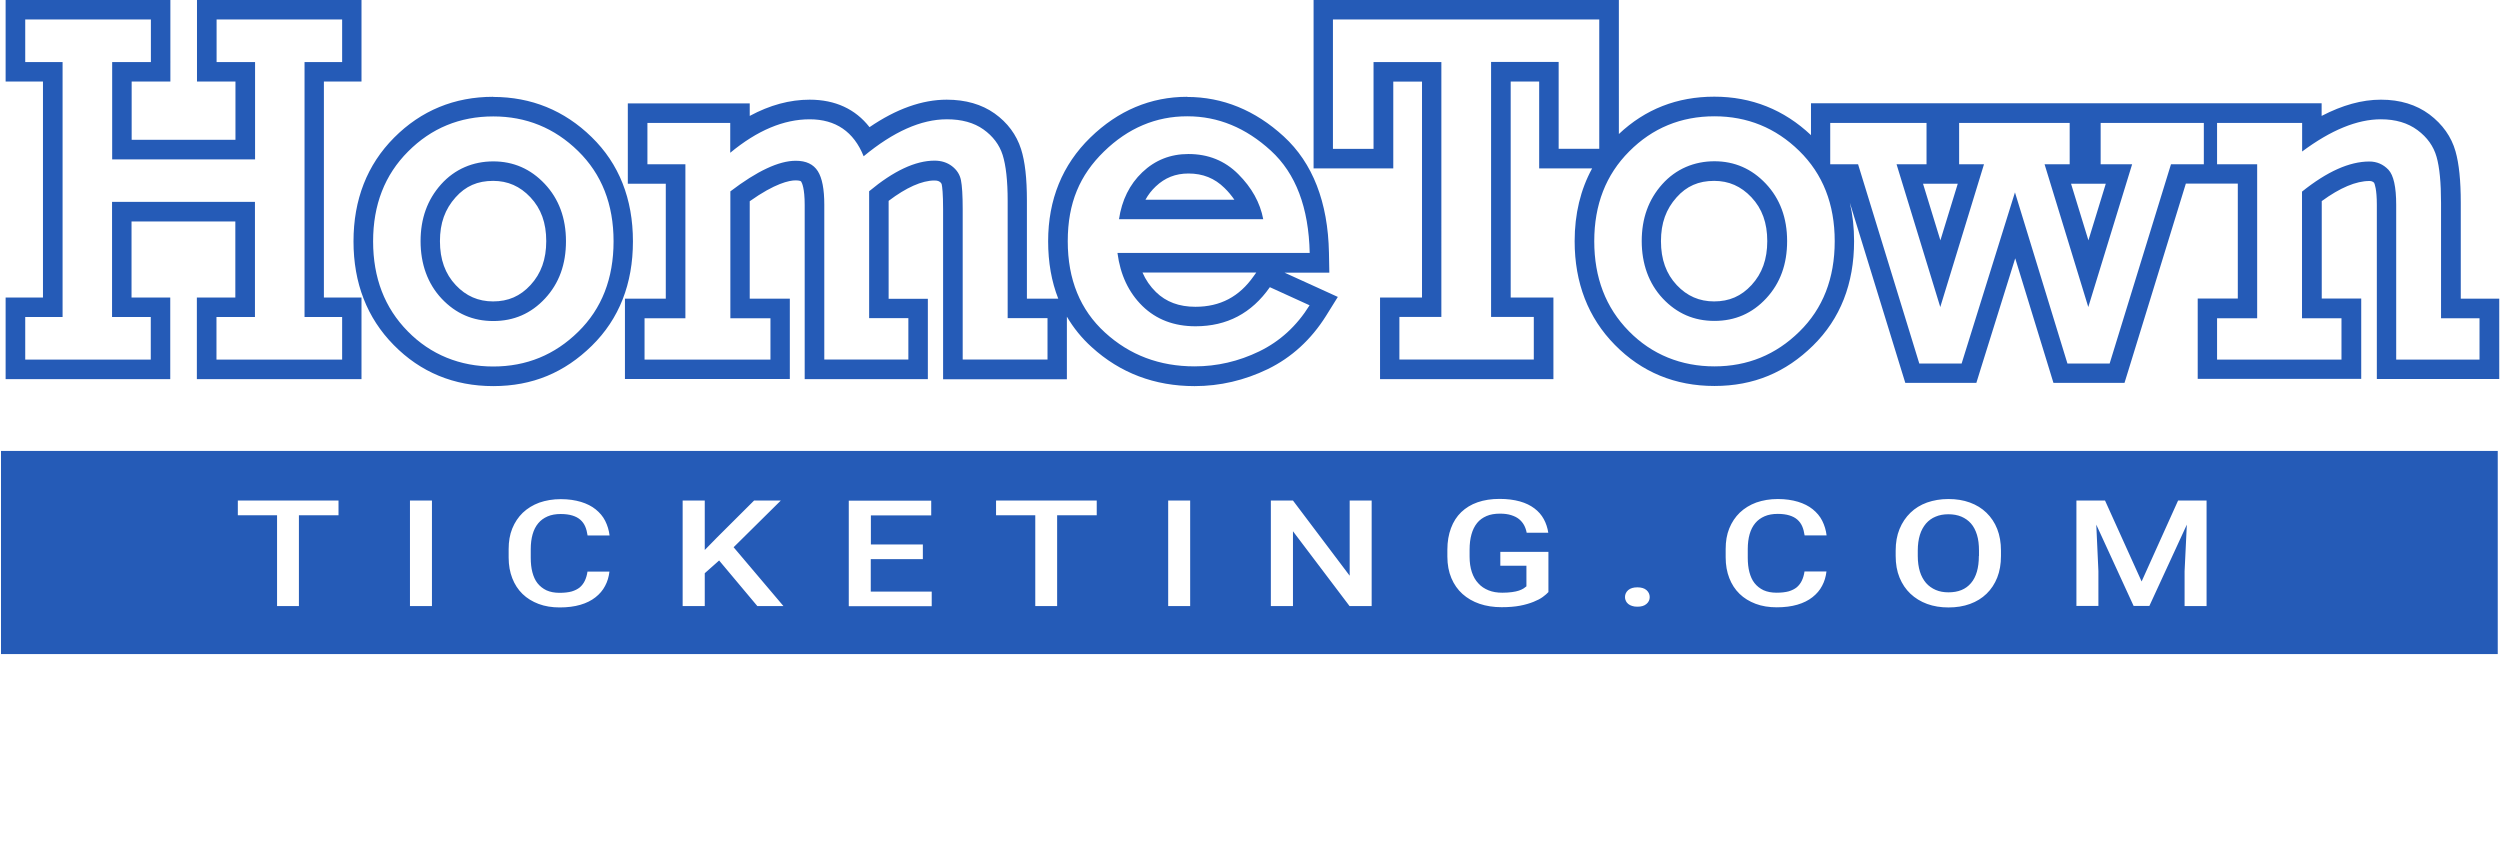 <?xml version="1.0" encoding="UTF-8"?><svg id="a" xmlns="http://www.w3.org/2000/svg" viewBox="0 0 200.14 68.99"><defs><style>.b{fill:#255bb7;stroke-width:0px;}</style></defs><path class="b" d="m128.03,1.56v10.35h-3.25v-6.95h-5.41v20.41h3.42v3.41h-10.76v-3.41h3.36V4.97h-5.43v6.95h-3.25V1.56h21.3M27.39,1.56v3.41h-3.01v20.41h3.01v3.41h-10.06v-3.41h3.08v-9.22h-11.44v9.22h3.1v3.41H2.02v-3.41h2.99V4.97h-2.99V1.56h10.06v3.41h-3.1v7.79h11.44v-7.79h-3.08V1.56h10.06m109.85,7.75c2.63,0,4.9.92,6.79,2.77,1.89,1.85,2.84,4.26,2.84,7.23s-.94,5.39-2.83,7.24c-1.88,1.85-4.15,2.78-6.8,2.78s-5.01-.94-6.85-2.82c-1.85-1.88-2.77-4.28-2.77-7.2s.93-5.32,2.8-7.19c1.86-1.87,4.14-2.81,6.82-2.81m0,16.38c1.65,0,3.03-.6,4.15-1.81,1.12-1.21,1.67-2.73,1.67-4.58s-.57-3.39-1.7-4.59c-1.13-1.2-2.51-1.8-4.12-1.8s-3.08.61-4.18,1.84c-1.1,1.23-1.64,2.74-1.64,4.55s.56,3.4,1.69,4.6c1.13,1.2,2.5,1.79,4.13,1.79m-42.19-16.38c2.46,0,4.68.92,6.68,2.75,2,1.83,3.03,4.56,3.11,8.19h-15.39c.23,1.75.89,3.16,2,4.25,1.11,1.08,2.53,1.62,4.25,1.62,2.51,0,4.49-1.04,5.95-3.13l3.18,1.45c-1.03,1.66-2.38,2.89-4.03,3.69-1.65.8-3.38,1.2-5.18,1.2-2.8,0-5.19-.9-7.17-2.71-1.98-1.81-2.98-4.24-2.98-7.31s.97-5.3,2.9-7.18c1.93-1.88,4.16-2.82,6.66-2.82m-5.46,8.24h11.55c-.25-1.33-.92-2.53-2-3.61-1.08-1.08-2.41-1.61-3.99-1.61-1.44,0-2.67.49-3.69,1.46-1.02.97-1.64,2.23-1.87,3.77m-50.09-8.24c2.63,0,4.9.92,6.79,2.77,1.89,1.85,2.84,4.26,2.84,7.23s-.94,5.39-2.83,7.24c-1.88,1.85-4.15,2.78-6.8,2.78s-5.01-.94-6.85-2.82c-1.85-1.88-2.77-4.28-2.77-7.2s.93-5.32,2.8-7.19c1.86-1.87,4.14-2.81,6.82-2.81m0,16.38c1.65,0,3.03-.6,4.15-1.81,1.12-1.21,1.67-2.73,1.67-4.58s-.57-3.39-1.7-4.59c-1.13-1.2-2.51-1.8-4.12-1.8s-3.08.61-4.18,1.84c-1.1,1.23-1.64,2.74-1.64,4.55s.56,3.4,1.69,4.6c1.13,1.2,2.5,1.79,4.13,1.79M190.6,9.55c1.18,0,2.16.29,2.94.87.78.58,1.28,1.29,1.52,2.13.24.84.36,2.07.36,3.69v9.24h3.08v3.31h-6.67v-12.39c0-1.44-.21-2.37-.62-2.81-.42-.44-.93-.66-1.53-.66-1.59,0-3.38.8-5.39,2.41v10.14h3.16v3.31h-9.96v-3.31h3.21v-12.33h-3.21v-3.31h6.81v2.29c2.31-1.72,4.41-2.58,6.31-2.58m-114.8,0c1.18,0,2.16.27,2.92.81.76.54,1.28,1.23,1.54,2.05.26.83.4,2.05.4,3.67v9.39h3.19v3.31h-6.79v-12.04c0-1.1-.05-1.87-.14-2.32-.09-.45-.33-.82-.72-1.12-.38-.29-.85-.44-1.39-.44-1.54,0-3.28.82-5.24,2.45v10.16h3.14v3.31h-6.73v-12.39c0-1.24-.17-2.14-.52-2.69-.35-.55-.93-.83-1.76-.83-1.36,0-3.1.82-5.24,2.45v10.16h3.21v3.31h-10.08v-3.31h3.27v-12.33h-3.04v-3.31h6.63v2.39c2.16-1.79,4.28-2.68,6.36-2.68s3.53.99,4.32,2.96c2.38-1.97,4.6-2.96,6.65-2.96m100.64.29v3.31h-2.63l-4.91,15.95h-3.38l-4.2-13.7-4.27,13.7h-3.39l-4.9-15.95h-2.23v-3.31h7.71v3.31h-2.4l3.5,11.43,3.5-11.43h-1.99v-3.31h8.85v3.31h-2.01l3.5,11.43,3.51-11.43h-2.52v-3.31h8.26M129.59,0h-24.43v13.48h6.38v-6.95h2.3v17.29h-3.36v6.53h13.88v-6.53h-3.42V6.53h2.28v6.95h4.24c-.93,1.7-1.4,3.65-1.4,5.83,0,3.33,1.08,6.13,3.22,8.3,2.14,2.18,4.82,3.29,7.97,3.29s5.71-1.09,7.89-3.23c2.19-2.15,3.29-4.96,3.29-8.36,0-1.09-.11-2.11-.34-3.08l4.1,13.32.34,1.1h5.69l.34-1.1,2.77-8.87,2.72,8.86.34,1.11h5.69l.34-1.1,4.57-14.85h4.16v9.2h-3.21v6.43h13.09v-6.43h-3.16v-7.8c1.46-1.07,2.75-1.61,3.82-1.61.16,0,.26.04.37.14.04.08.22.5.22,1.76v13.95h9.8v-6.43h-3.08v-7.67c0-1.78-.14-3.13-.42-4.12-.33-1.17-1.04-2.17-2.09-2.96-1.05-.78-2.35-1.18-3.88-1.18s-3.09.44-4.75,1.3v-1.01h-40.88v2.55c-2.16-2.04-4.76-3.08-7.74-3.08s-5.53,1-7.64,2.99V0h0Zm7.64,24.13c-1.19,0-2.17-.43-2.99-1.3-.85-.9-1.27-2.06-1.27-3.52s.41-2.57,1.25-3.51c.8-.9,1.76-1.32,3.01-1.32,1.17,0,2.15.43,2.98,1.31.86.91,1.27,2.06,1.27,3.51s-.41,2.6-1.26,3.52c-.82.89-1.78,1.31-3,1.31h0Zm29.38-9.42h1.97l-1.39,4.53-1.39-4.53h.81Zm-11.32,0h1.44l-1.39,4.53-1.39-4.53h1.33Zm-7.69,0h0l.02.05s-.01-.04-.02-.05h0ZM28.95,0h-13.18v6.53h3.08v4.66h-8.31v-4.66h3.1V0H.45v6.53h2.99v17.29H.45v6.53h13.18v-6.53h-3.1v-6.09h8.31v6.09h-3.08v6.53h13.18v-6.53h-3.01V6.53h3.01V0h0Zm66.09,7.75c-2.92,0-5.53,1.1-7.75,3.26-2.24,2.18-3.38,4.97-3.38,8.3,0,1.69.27,3.23.81,4.6h-2.51v-7.83c0-1.8-.15-3.15-.47-4.15-.37-1.15-1.08-2.11-2.12-2.85-1.03-.73-2.32-1.1-3.83-1.1-1.97,0-4.04.74-6.18,2.2-1.13-1.45-2.75-2.2-4.79-2.2-1.59,0-3.19.43-4.8,1.3v-1h-9.76v6.43h3.04v9.2h-3.27v6.43h13.2v-6.43h-3.21v-7.8c2.03-1.44,3.17-1.67,3.68-1.67.04,0,.38,0,.44.1.07.11.28.55.28,1.86v13.95h9.86v-6.43h-3.14v-7.84c1.41-1.07,2.67-1.63,3.67-1.63.25,0,.37.06.44.12.11.08.12.14.14.19.04.19.11.71.11,2v13.6h9.91v-5.01c.53.9,1.19,1.72,1.99,2.44,2.27,2.07,5.04,3.12,8.23,3.12,2.03,0,4-.46,5.86-1.36,1.91-.93,3.48-2.37,4.67-4.27l.94-1.51-1.62-.74-2.64-1.2h3.58l-.03-1.6c-.08-4.05-1.3-7.18-3.62-9.31-2.29-2.1-4.89-3.16-7.74-3.16h0Zm-3.34,8.24c.22-.4.49-.75.83-1.07.73-.69,1.58-1.03,2.61-1.03,1.16,0,2.1.38,2.89,1.16.31.3.57.62.79.94h-7.11Zm-.24,5.83h9.11l-.2.28c-1.16,1.66-2.69,2.46-4.67,2.46-1.31,0-2.35-.39-3.16-1.18-.46-.45-.82-.97-1.08-1.57h0ZM39.48,7.75c-3.1,0-5.77,1.1-7.93,3.27-2.16,2.17-3.25,4.96-3.25,8.3s1.08,6.13,3.22,8.3c2.14,2.18,4.82,3.29,7.97,3.29s5.71-1.09,7.89-3.23c2.19-2.15,3.29-4.96,3.29-8.36s-1.11-6.21-3.31-8.35c-2.18-2.13-4.83-3.21-7.88-3.21h0Zm0,16.38c-1.19,0-2.17-.43-2.99-1.3-.85-.9-1.27-2.06-1.27-3.52s.41-2.57,1.25-3.51c.8-.9,1.76-1.32,3.01-1.32,1.17,0,2.15.43,2.98,1.31.86.91,1.27,2.06,1.27,3.51s-.41,2.6-1.26,3.52c-.82.89-1.78,1.31-3,1.31h0Z"/><path class="b" d="m199.96,52.36H.08v-16.26h199.88v16.26ZM27.1,40.07h-8.06v1.18h3.14v7.27h1.75v-7.27h3.17v-1.18Zm7.48,0h-1.76v8.45h1.76v-8.45Zm12.45,5.7c-.04.27-.11.51-.21.72-.1.21-.23.38-.4.53-.17.14-.39.25-.65.33-.26.07-.59.11-.97.11-.41,0-.76-.07-1.05-.2-.29-.14-.53-.33-.72-.57s-.32-.54-.41-.88-.13-.73-.13-1.15v-.7c0-.44.05-.84.15-1.19.1-.35.25-.64.45-.88.2-.24.45-.42.75-.55s.65-.19,1.05-.19c.36,0,.67.04.93.12.26.08.47.19.64.34s.3.33.39.54c.09.21.15.45.19.72h1.76c-.05-.42-.17-.81-.35-1.17-.18-.36-.44-.66-.76-.92s-.72-.46-1.18-.6c-.47-.14-1-.22-1.61-.22-.64,0-1.21.1-1.73.28-.51.19-.95.46-1.32.81-.36.35-.64.77-.84,1.26-.2.49-.29,1.04-.29,1.65v.68c0,.61.1,1.16.29,1.65.19.49.46.91.82,1.26.36.35.79.61,1.29.8s1.07.28,1.69.28,1.17-.07,1.65-.21c.48-.14.88-.34,1.21-.6.33-.26.59-.56.77-.91.19-.35.3-.73.35-1.15h-1.76Zm13.6,2.75h2.09l-3.99-4.71,3.78-3.74h-2.14l-2.97,2.96-.98,1v-3.96h-1.77v8.45h1.77v-2.63l1.15-1.02,3.06,3.65Zm13.26-4.93h-4.17v-2.33h4.83v-1.18h-6.6v8.45h6.64v-1.17h-4.88v-2.6h4.17v-1.16Zm13.91-3.52h-8.06v1.18h3.14v7.27h1.75v-7.27h3.17v-1.18Zm7.48,0h-1.76v8.45h1.76v-8.45Zm14.52,0h-1.75v6.02l-4.54-6.02h-1.77v8.45h1.77v-5.99l4.53,5.99h1.77v-8.45Zm14.16,4.11h-3.85v1.11h2.09v1.65c-.06.05-.14.11-.23.17-.1.06-.22.12-.37.17-.15.05-.33.09-.55.12s-.48.05-.78.05c-.41,0-.78-.06-1.1-.19-.32-.13-.6-.31-.82-.56-.23-.24-.4-.54-.52-.9-.12-.36-.18-.77-.18-1.23v-.57c0-.46.05-.86.15-1.22s.25-.66.45-.91c.2-.25.46-.43.76-.56.3-.13.66-.19,1.08-.19.34,0,.64.04.89.12.25.08.46.18.63.32.17.14.3.3.4.48.1.19.17.39.21.61h1.73c-.06-.39-.18-.76-.36-1.09-.18-.33-.43-.62-.75-.86-.32-.24-.7-.43-1.17-.56s-1-.2-1.62-.2c-.66,0-1.24.09-1.76.27-.52.18-.95.45-1.31.79-.36.35-.63.77-.82,1.28-.19.51-.29,1.08-.29,1.72v.56c0,.65.11,1.22.32,1.72.21.5.51.93.89,1.27.38.34.84.61,1.37.79.53.18,1.12.27,1.76.27.57,0,1.06-.04,1.48-.12.42-.08.78-.19,1.08-.31.3-.12.55-.25.74-.39.19-.14.34-.27.45-.39v-3.24Zm6.2,3.93c.04.09.11.17.19.24.08.07.19.12.31.16s.26.06.42.06c.32,0,.56-.07.73-.22.17-.14.26-.33.26-.55s-.09-.41-.26-.56c-.17-.15-.42-.22-.73-.22s-.55.07-.73.22c-.17.15-.26.34-.26.56,0,.11.02.21.07.3Zm14.3-2.35c-.04.27-.11.51-.21.72-.1.21-.23.38-.4.53-.17.14-.39.25-.65.33-.26.07-.59.11-.97.11-.41,0-.76-.07-1.05-.2-.29-.14-.53-.33-.72-.57s-.32-.54-.41-.88-.13-.73-.13-1.15v-.7c0-.44.05-.84.15-1.19.1-.35.25-.64.45-.88.2-.24.45-.42.75-.55s.65-.19,1.05-.19c.36,0,.67.04.93.12.26.08.47.19.64.34s.3.33.39.54c.09.21.15.45.19.72h1.76c-.05-.42-.17-.81-.35-1.17-.18-.36-.44-.66-.76-.92s-.72-.46-1.18-.6c-.47-.14-1-.22-1.61-.22-.64,0-1.21.1-1.73.28-.51.19-.95.46-1.32.81-.36.35-.64.77-.84,1.26-.2.49-.29,1.04-.29,1.65v.68c0,.61.1,1.16.29,1.65.19.49.46.91.82,1.26.36.35.79.61,1.29.8.5.19,1.07.28,1.69.28s1.17-.07,1.65-.21c.48-.14.88-.34,1.21-.6.33-.26.59-.56.77-.91.19-.35.3-.73.35-1.15h-1.76Zm15.73-1.68c0-.64-.1-1.22-.3-1.73-.2-.51-.49-.94-.86-1.3-.37-.36-.81-.63-1.33-.82-.52-.19-1.09-.28-1.72-.28s-1.19.1-1.71.28c-.52.19-.96.46-1.33.82-.37.36-.66.79-.87,1.3-.21.51-.31,1.09-.31,1.73v.43c0,.64.1,1.22.31,1.73s.5.94.87,1.29c.37.35.82.63,1.34.82.52.19,1.09.28,1.71.28s1.2-.09,1.72-.28c.52-.19.96-.46,1.33-.82s.65-.79.85-1.29c.2-.51.3-1.08.3-1.73v-.43Zm-1.77.43c0,.95-.21,1.68-.63,2.17-.42.5-1.02.74-1.8.74-.38,0-.72-.06-1.02-.19s-.56-.31-.78-.56c-.21-.25-.38-.55-.49-.91-.11-.36-.17-.78-.17-1.25v-.44c0-.47.06-.89.17-1.25.11-.36.28-.66.49-.91.21-.24.47-.43.77-.55.3-.13.64-.19,1.02-.19s.73.06,1.04.19c.3.13.56.31.77.55s.37.55.48.91c.11.36.16.78.16,1.25v.44Zm7.81-4.45v8.45h1.76v-2.79l-.17-3.72,2.99,6.51h1.26l3-6.51-.18,3.73v2.79h1.76v-8.45h-2.28l-2.92,6.48-2.93-6.48h-2.29Z"/></svg>